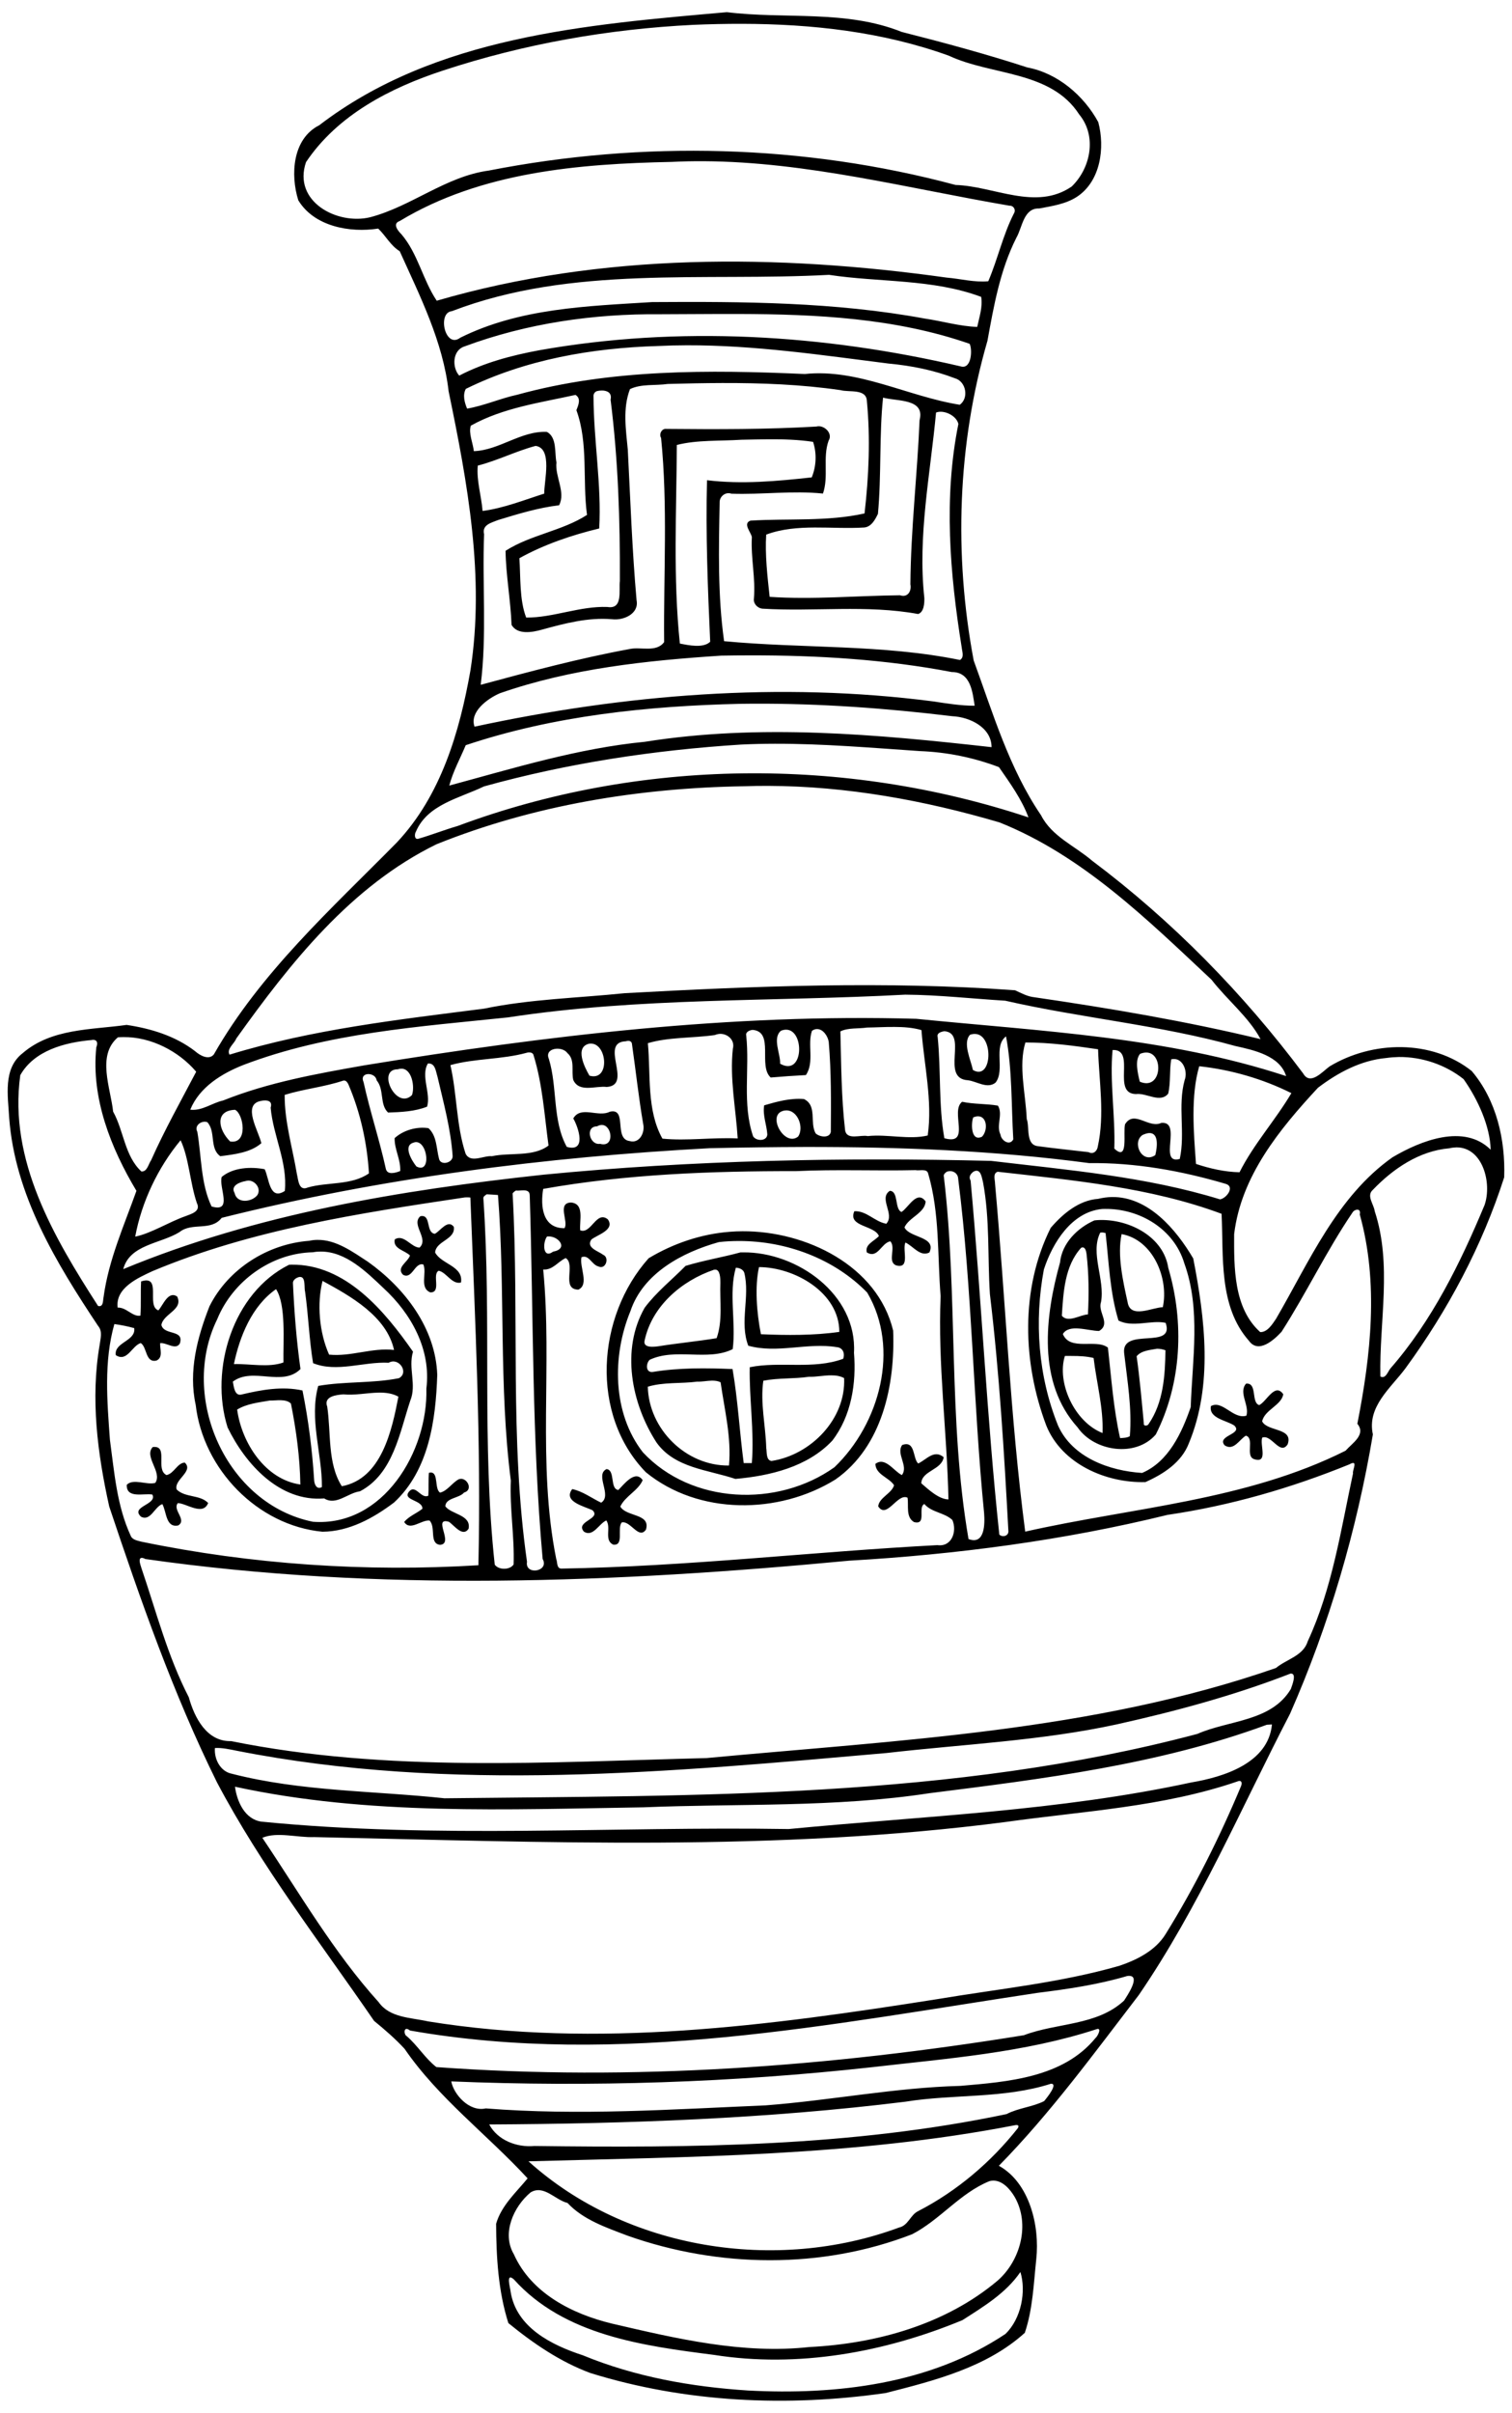 <?xml version="1.0" encoding="UTF-8" standalone="no"?>
<svg xmlns:rdf="http://www.w3.org/1999/02/22-rdf-syntax-ns#" xmlns="http://www.w3.org/2000/svg" height="1901pt" width="1192pt" version="1.1" xmlns:cc="http://creativecommons.org/ns#" xmlns:dc="http://purl.org/dc/elements/1.1/" viewBox="0 0 1192 1901">
<path d="m716.3 11.988c-138.22 12.238-287.43 23.812-401.7 111.35-26.41 13.31-28.56 48.71-20.64 73.9 15.63 25.84 50.84 32.21 78.73 27.86 7.49 7.1 12.15 16.75 21.21 22.29 20 44.33 42.59 88.9 48.2 137.99 18.65 89.98 35.76 182.58 21.55 274.53-10.72 60.96-29.2 123.77-72.68 169.83-64.47 65.36-134.3 128.06-180.25 208.66-5.01 6-13.86 0.9-18.43-3.2-19.49-15-43.44-22.3-67.48-25.9-34.848 4.9-74.111 3.3-102.55 27.9-19.561 15.2-14.36 42.2-13.198 63.7 5.688 76.1 46.388 142.9 87.651 204.9 4.567 5.3 2.287 12.3 1.512 18.5-9.188 52.9-2.137 107.3 9.425 159.3 30.85 92.1 62.95 184.2 106.06 271.4 43.89 83.2 101.84 157.8 154.91 235.1 10.5 8.6 20.84 17.5 30.06 27.5 33.33 48.6 81.51 84.5 121.26 127.6-11.12 13.6-25.88 26.7-31.04 44.7 0.14 32.8 2.07 66.3 12.07 97.8 24.35 19.9 51.08 38.2 80.84 49.2 93.8 29.1 193.94 33.6 290.94 19.7 48.43-12.3 99.57-25.3 137.15-59.3 7.9-23.4 8.7-48.3 11.3-72.6 3.6-33.1-6.9-75.4-36.86-91.9 50.86-51.8 93.76-110.7 137.86-168.1 59.5-86.9 100.8-184 149.1-277.1 38.6-87.6 65.7-180.6 81.6-275-6-27.4 17.7-45.7 32.1-65.1 41.8-57.2 75.6-120.5 97.3-188.1 1.3-36.9-7.6-76-32-104.7-39.5-31.3-98-29.9-140.1-4.5-6.9 5-19 19.2-26 6.9-59.2-79.04-129-150.26-208-209.5-17-14.6-39.7-23.85-50.3-44.74-31.48-46.22-47.36-100.45-66.39-152.45-19.59-104.16-15.98-212.89 13.58-314.81 6.31-34.65 12.47-69.74 28.51-101.5 5.9-10.13 7-29.4 22.5-28.79 12.7-2.4 26.1-4.32 37.2-11.52 23.4-15.42 27.7-48.43 21-73.51-14.3-26.28-40.1-48.242-69.9-53.854-40.84-13.263-82.25-24.464-123.81-34.988-54.84-22.013-115.34-12.362-172.29-19.45zm14.7 11.475c69.22 0.147 138.79 7.829 204.09 31.412 42.02 19.725 100.41 14.449 128.41 57.825 17.7 21.39 11.3 52.93-7.4 70.98-35.3 24.26-76.59-0.43-114.44-1.53-149.44-40.04-308.16-43.89-459.92-14.19-42.43 5.73-76.07 35.19-116.83 45.94-32.22 7.96-76.66-15.16-63.36-54.22 31.18-46.59 83.3-73.305 135.31-90.305 79.55-26.163 162.76-40.762 246.34-44.912 15.88-0.666 31.83-1.034 47.8-1zm-37.48 135.3c101.71 0.57 201.34 26.79 301.24 43.8 4.2-0.17 6.64 4.19 4.36 7.72-10.84 21.25-15.89 44.89-25.22 66.69-13.8 1.29-27.34-2.46-41.01-3.59-166.88-23.34-339.63-24.63-502.51 22.76-13.82-20.53-18.45-46.32-34.83-65.48-3.31-3.21-9.21-10.42-1.71-12.96 80.15-48.38 176.62-56.38 268.05-58.26 10.57-0.53 21.11-0.74 31.63-0.68zm123.43 111.9c49.64 7.55 102.13 3.82 149.95 21.7 1.64 10.02-1.86 19.88-3.9 29.58-17.48-0.6-34.42-5.73-51.7-8.23-88.56-16.35-178.99-16.8-268.75-16.22-63.9 4-130.37 5.92-188.93 35.06-15.03 11.43-22.95-24.76-8.33-26.11 118.37-45.43 247.98-29.08 371.66-35.78zm-89.43 38.53c77.17 0.22 154.81 3.98 227.97 29.37 2.89 5.25 2.1 25.65-8.87 22.22-135.6-31.59-277.92-40.23-415.41-15.83-27.18 5.07-54.01 12.14-78.68 24.94-7.27-8.14-6.68-24.98 5.15-28.71 61.55-22.87 127.48-32.33 193.01-31.71 25.43-0.04 51.11-0.35 76.83-0.28zm-50.68 30.84c66.64-0.18 132.93 9.64 198.95 18.01 22.18 2.05 44.41 6.46 65.2 14.47 11.05 3 14.07 19.58 4.79 26.09-51.3-8.18-100.07-35.8-152.67-30.28-94.62-4.21-191.14-4.97-283.2 20.36-16.8 3.61-32.69 10.82-49.6 13.73-2.52-5.96-4.55-13.47-1.26-19.45 58.71-28.92 124.24-40.27 189.21-42.21 9.54-0.47 19.06-0.7 28.58-0.72zm34.55 37.17c39.11-0.11 78.2 1.36 116.96 7 8.36 2.35 25.36-1.71 25.91 10.64 3.54 36.86 1.94 74.06-2.29 110.78-36.73 8.17-75.06 4.79-112.44 7.08-7.85 2.89 0.62 11.4 1.4 16.25-1.17 20.42 3.83 40.54 1.97 60.91-0.52 4.72 3.71 9.04 8.25 9.53 51.13 3.17 102.91-4.05 153.6 5.27 5.86-1.85 6.26-10.73 6.15-15.76-6.7-61.12 5.91-121.98 11.53-182.64 7.7-2.99 20.12 2.93 22.01 11.24-14.65 72.62-8.42 147.35 3.25 219.91 0.4 4.3 2.83 9.73-1.69 12.52-76.48-15.62-155.22-11.16-232.44-18.52-6.35-45.19-5.25-90.98-4.37-136.51-0.31-5.8 5.63-10.85 11.51-8.75 30.1 1.08 60.24-3.2 90.29-0.11 5.86-16.88-0.46-35.32 5.56-52.1 4.61-7.23-4.7-15.94-11.99-13.89-49.21 2.88-98.53 2.75-147.82 2.3-4.46-0.64-7.62 4.98-5.27 8.95 6.73 66.74 2.36 134.26 3.02 200.98-7.58 10.53-23.13 4.49-33.85 6.82-49.44 9.07-98.68 22.25-146.92 35.26 6.2-49.25 1.4-98.84 3.34-148.26-2.37-9.45 7.5-11.39 13.94-14.05 19.68-6 39.5-12.04 59.97-14.5 6.73-12.86-4.24-28.25-2.61-42.21-1.96-9.4 0.7-24.6-9.42-30.04-25.53-1.19-46.92 18.14-71.99 18.98-0.86-8.12-5.39-17.56-2.99-25.09 31.55-17.64 68.29-22.6 103.14-30.31 5.84 3.51 2.83 10.1 0.93 15.08 11.9 32.6 5.84 68.94 10.44 103.11-24.55 15.83-55.62 19.53-80.27 35.34 0.35 24.04 5.01 48.64 5.91 72.94 5.67 9.97 20.4 7.39 29.68 4.77 22.68-6.2 45.6-12.33 69.41-10.32 11.1 1.39 26.75-5.21 24.11-18.74-4.39-49.3-6.09-98.81-8.65-148.25-1.85-19.75-5.17-40.62 2.14-59.6 11.09-5.43 25.15-3.31 37.27-5.11 17.76-0.47 35.54-0.85 53.32-0.9zm-118.13 7.36c5.09 0.05 9.99 2.24 8.44 9 7.47 59.15 9.4 118.94 9.15 178.5-1.21 9.12 3.36 28.23-12.24 25.68-27.13-1.05-53.5 10.62-80.08 10.42-6.74-17.44-5.4-39.46-6.69-58.46 24.46-13.59 52.06-22.89 78.66-29.27 2.42-42.64-5.5-86.68-5.62-129.98-0.27-2.35 1.21-4.61 3.46-5.33 1.51-0.36 3.22-0.58 4.92-0.56zm276.95 7.01c13.57 3.79 41.63 0.68 35.99 22.19-2.25 53.95-8.67 107.65-9.05 161.69 1.33 6.57-2.63 13.33-10.21 10.76-42.78 0.42-85.97 4.43-128.49 1.54-2.19-20.06-4.67-41.78-3.4-61.28 30.24-11.32 64.86-4.99 96.61-7.01 7.01-0.65 10.75-7.7 13.5-13.42 3.51-37.5 1.2-78.64 5.05-114.47zm-113.1 41.03c14.81-0.1 29.64 0.32 44.13 2.52 3.76 11.3 3.21 23.98-1.31 34.99-34.08 3.75-68.99 6.97-103.21 2.79-1.36 52.68 0.73 106.09 3.14 159.06-6.75 6.63-21.32 3.49-29.89 1.79-6.76-64.7-3.32-130.66-2.98-195.56 19.67-5.1 42.67-3.75 63.57-5.14 8.79-0.15 17.67-0.4 26.55-0.45zm-229.31 6.5c17.04 2.3 8.24 34.76 8.54 46.99-19.7 6.26-40.33 14.46-60.79 17.09-1.14-14.77-6.14-30.06-4.71-44.68 19.5-4.98 37.59-14.23 56.96-19.4zm211.42 206.28c66.51-0.08 133.34 3.93 198.71 16.43 18.65-0.12 20.47 19.69 22.54 33.18-13.86 0.02-27.52-2.26-41.17-4.31-150.54-19.47-303.78-6.91-451.66 24.92-5.13-14.4 12.48-27.55 25.05-32.94 70.06-24.4 144.41-32.18 218.05-37.01 9.48-0.17 18.98-0.26 28.48-0.27zm3.28 47.59c65.44-0.3 130.94 4.47 195.9 12.34 17.21 0.73 38.7 11.04 38.74 30.48-113.17-12.65-228.42-23.3-341.67-5.29-65.88 6.38-129.36 26.01-192.73 43.12 3.59-13.73 10.74-26.63 16.22-39.77 86.8-29.05 179.25-38.64 270.45-40.75 4.36-0.07 8.73-0.11 13.09-0.13zm20.87 39.45c47.82-0.11 95.54 3.99 143.27 7.24 26.5 1 53.05 6.38 77.81 15.81 10.75 15.54 22.45 31.64 29.05 49.47-181.16-60.13-383.37-58.29-562.57 8.49-13.03 3.77-25.65 8.82-38.69 12.56-4.1 1.12-3.86-4.83-2.31-7.15 11.48-26.74 43.13-32.84 67-44.4 82.58-22.94 167.79-35.78 253.32-41.22 11.05-0.53 22.09-0.78 33.12-0.8zm-6.3 41.49c77.25 0.26 154.01 14.24 227.97 36 81.86 32.75 145.66 95.69 208.86 154.89 15.3 19.79 36.8 36.9 48.3 58.5-73.4-17.7-148.1-30.31-222.9-41.24-6.8-0.68-12.8-4.04-19-6.86-127.69-9.35-256.7-4.14-384.73 2.87-46.22 4.78-92.92 5.79-138.56 15.22-84.25 10.81-169.31 20.31-250.82 45.31-3.2-5.6 4.85-10.9 6.59-15.8 53.38-74.65 113.13-150.25 197.38-191.41 95.95-38.59 199.83-55.48 302.93-57.11 8-0.28 15.99-0.4 23.98-0.37zm135.02 205.6c32.84 0.23 65.71 3.96 98.55 5.96 75.06 17.13 152.36 23.93 226.76 44.63 18.2 4 44 9.6 50 29.6-117.7-38.7-242.5-44.2-364.46-56.4-182.26-5.24-364.2 16.5-543.79 45.8-47.1 8.3-94.59 16.8-139.18 34.6-10.96 2.4-20.81 10.5-32.47 9.1 9.02-22.2 31.1-35.7 52.45-44.1 83.22-31.7 172.99-37.6 260.74-46.8 129.5-19.85 261-15.35 391.4-22.39zm-10.48 31.79c9.14 0 18.16 0.7 26.45 3.1 2.55 34.1 11.03 69.6 6.16 103.8-18.27 4.4-39.76-1.5-59.12 0.6-6.91-1.6-20.71 4.5-22.3-5.9-3.74-32.2-3.81-65.1-4.64-97.2 7.53-3.8 17.8-2.5 26.3-3.8 8.77-0.1 18.02-0.7 27.15-0.6zm-76.32 2.1c5.86 0 10.61 7 11.41 12.8 2.49 29.3 2.28 58.9 2.04 88.4-1.2 6.6-11.1 5.2-14.98 1.5-6.02-10.6 1.78-27.4-11.54-33.8-13.42-1.1-26.44 2.5-39.17 6.2-1.62 9.8 2.49 19.1 3.11 28.7-0.41 6.9-11.03 6.7-14.01 1.8-10.89-31.9-3.25-66.2-6.77-99.2-0.87-3.6 3.37-5.3 6.24-5.6 21.8 1.7 5.16 35.6 17.88 46.9 11.55-1 23.09-1.8 34.68-2.4 8.65-12.8 1.21-30.1 6-43.6 1.75-1.2 3.47-1.8 5.11-1.7zm-30.65 0.6c18.45-0.1 17.61 46.8-5.88 33.5 0.53-9.6-7.85-25.1 0.78-32.4 1.84-0.8 3.54-1.1 5.1-1.1zm156.05 1.5c23.73 2-4.43 46.7 23.19 48.3 8.81 1.1 19.11 8.9 27.24 2.3 9.59-12.4-2.63-35.9 10.29-45.5 6.15 33 5.14 67.7 7.14 101.4-3.47 6.8-11.9 1.2-12.59-4.6-4.6-9.2 2.75-19.8-2.55-28.6-11.64-2-23.65-1.3-35.26-3.8-12.27 9.3 9.35 43.4-17.53 35.9-5.8-32.7-3.25-66.6-6.58-99.6-1.17-4.1 3.57-5.3 6.65-5.8zm-221.07 2.6c7.65-0.1 14.84 6.3 12.57 14.7-3.2 29.6 2.97 58.9 4.78 88.3-24.61-1.2-50.07 2.6-74.17 0.2-15.72-27.9-11.46-63.2-14.35-94 20.34-6.1 44.25-4.9 65.91-8 1.71-0.7 3.5-1.1 5.26-1.2zm251.41 0.1c18.37 0.6 16.95 46.7-2.27 35.5-1.99-9.8-10.36-26.7-2.83-34.7 1.84-0.6 3.54-0.9 5.1-0.8zm-839.4 3.1c27.04-0.3 54.45 13.8 71.71 34.1-14.88 28.4-31.19 57.4-44.44 87.2-2.64 3.6-3.81 11.6-9.61 11-16.47-15.3-17.23-39.9-27.8-58.9-2.48-23.3-16.315-55.4 4.73-73.2 1.8-0.1 3.6-0.2 5.41-0.2zm-29.802 2.7c3.438 0 5.074 2.5 3.072 7.4-5.175 50 14.31 99.2 39.56 141.3-12.23 34.2-27.4 68-32.35 104.4-0.77 3.2 0.08 10.4-5.434 9-43.563-67.6-88.3-143.4-76.688-227.3 13.75-24.4 44.15-32.3 70.262-34.6 0.559-0.1 1.087-0.2 1.578-0.2zm527.12 1c2.05-0.1 3.85 1 3.89 3.6 3.79 26.2 6.54 52.5 11.06 78.6 1.75 7.9-3.51 19.2-13.34 16.5-16.2-2-1.91-33-19.61-28.9-11.41 5.9-28.53-6.3-36 6.6 5.15 9 13.38 33.6-6.42 28-14.32-26.1-9.02-58.4-17.64-86.6-4.79-11.1 13.19-13 18.22-5.8 7.85 6.7 3.7 17.7 5.82 26.5 5.88 12.9 22.13 5.5 33 6.9 26.35-1.8-8.15-44.1 18.93-45 0.69-0.3 1.4-0.4 2.09-0.4zm391.55 1.6c24 0 47.9 3.2 71.6 6.7 1 31.9 6.7 64.3-0.3 95.9-0.6 4.1-4.2 8-9.1 5.4-16.6-2-33.3-3.6-49.9-5.9-12.3-1.3-8-18.7-11-26.8-1-24.7-8.4-52.4-1.3-75.3zm-428.33 1.1c16.26-0.3 19.27 37.4-1.26 31.6-4.85-8.2-14.75-28.1-0.36-31.5 0.55 0 1.09-0.1 1.62-0.1zm515.33 6.3c21.8 0.3-2.1 43 21.9 43.4 10.4-1.4 23.9 9.3 31.8-0.4 2.6-11 1.1-22.7 3-33.8 11.1-2.7 16.7 11.5 13.2 20.5-7 25.4 0.8 52.1-4.8 77.6-21.7 6 2.8-37.5-18.2-35.5-12.4 5.9-26.7-13.2-35.7 1.3-2.2 8 3.8 37.5-10.6 24 1.1-32-4.7-66.5-1.7-97.1h1.1zm-576.31 2.4c2.08-0.1 4.2 0.6 4.65 2.9 8.9 28.8 10.68 59.3 14.72 88.8-15.26 11.5-37.63 6.6-55.78 10.5-8.12-0.9-21.13 7.4-26-2.6-9.27-28.2-8.3-58.3-14.92-87.1 23.7-6.7 50.88-5.4 75.32-12.2 0.62-0.2 1.31-0.3 2.01-0.3zm608.41 0.1c17.6 0 15.6 38.1-6.4 28.7-2-8.3-5.1-21.1 0.3-27.4 2.2-0.9 4.3-1.3 6.1-1.3zm249 4.4c22.9-0.2 46 7.7 63.7 21.8 14.2 20.1 26.1 46.5 26.7 69.5-26.2-26-69.1-8.9-96.8 7.5-54.8 38.7-82 102.8-114.7 159-3.6 5.3-8.6 13.4-15.6 13.1-26.4-23.7-25.8-63.9-25.7-96.4 6.8-57.2 44.8-103.5 82.6-144.2 19.6-14.9 42.2-27 67.2-29.3 4.2-0.6 8.4-0.9 12.6-1zm-956.32 6.4c6.72-0.2 7.2 7.9 8.83 12.9 5.99 25.8 13.14 51.6 14.94 78.1 0.48 6.9-12.09 10.1-13.46 2.6-2.63-10-2.01-22.4-10.35-29.9-11.31-1.8-24.71 1.9-33.34 9.8-0.26 11.1 6.14 21.2 5.51 32.4-4.55 1.8-12.83 4.3-14.2-2.3-6.32-28.7-15.66-56.6-21.93-85.3-4.6-10.3 11.82-10.1 12.9-1.7 7.71 9.2 2.72 23.6 11.23 31.7 12.61-0.4 26.48-1 38.48-5.8 3.93-13.1-6.45-30.2 0.72-42.4 0.23-0.1 0.46-0.1 0.67-0.1zm759.52 2.7c31.3 3.4 62.6 12.4 90.8 26.5-15.8 26.7-37.1 50.1-51.1 77.9-14.6-0.3-29.1-3.6-42.9-8.2-2.3-31-5.3-67.2 3.2-96.2zm-786.29 2.4c10.55-0.1 13.4 18.2 10.46 26-15.51 15.3-35.26-25.5-13.98-25.4 1.26-0.4 2.43-0.6 3.52-0.6zm-56.24 11.7c1.93 0 3.4 2.2 4.12 3.9 11.85 27.7 18.37 57.5 20.2 87.5-17.28 12-40.68 8.3-60.21 13.9-9.26 4.1-9.43-8.1-10.83-13.4-4.32-25.8-12.2-51.4-12.01-77.8 18.8-5.8 38.6-7.7 57.32-13.9 0.5-0.2 0.97-0.3 1.41-0.2zm-78.43 19.6c3.96-0.1 7.67 1.3 5.88 7.1 2.48 27.8 16.8 53.8 13.98 82-15.33 10-15.4-12.6-19.89-21.4-13.72-2.6-31.05-1.8-42.31 7.6-3.16 10.5 11.41 35.4-10.01 29.1-10.71-22.4-9.84-49.1-14.04-73.6-3.39-6.2 4.49-11.5 9.87-9.4 8.62 9.4 1.89 25.8 12.78 33.5 13.84-1.8 29.73-3.5 40.45-12.8-2.6-11.8-19.21-38.1-0.56-41.6 1.18-0.3 2.53-0.5 3.85-0.5zm-29.19 9.2c8.3 3.9 13.26 34-4.83 31.2-11.8-11.6-15.44-30.5 4.83-31.2zm543.01 0.6c11.46-0.4 17.9 16.8 11.91 25.7-13.13 10.6-30.47-19.9-15.62-25 1.28-0.5 2.52-0.7 3.71-0.7zm188.98 5.8c9.24-0.2 10.06 14 4.08 20.1-11.51 5.5-10.7-14.7-8.56-19.1 1.67-0.6 3.16-1 4.48-1zm-370.45 8.5c10.26 0.3 12.65 22.7-1.8 18.6-10.39 1.7-15.08-17.2-3.05-17.2 1.76-1 3.39-1.4 4.85-1.4zm539.21 8c9.7-0.4 8.1 13.7 6.1 21.7-13.1 9.1-23.4-12.4-12.6-19.8 2.6-1.2 4.8-1.8 6.5-1.9zm-954.44 7.1c8.14 16.9 9.36 42.3 16.04 61.8 4.26 8.4-5.82 10.8-11.35 13-16.41 5.8-33.74 16.9-49.4 20.1 6.26-34 22.35-68 44.71-94.9zm232.09 1.8c11.62 0.1 15.04 31.7 0.33 24-4.04-4.9-13.44-19.9-3.45-23.3 1.09-0.4 2.14-0.7 3.12-0.7zm383.11 4.8c93.66-0.1 187.31 3.5 280.24 15.9 45.5-0.6 90.9 7.6 134.4 20.4 9.5 2.7 0.9 14.3-5.5 15.3-73.1-22.5-149.9-28.9-225.58-37.9-147.13-3.6-294.61-0.7-441.19 13.6-140.67 15.2-282.88 38.6-414.06 93 6.34-24.4 37.05-25 55.44-36.5 12.45-10 31.02-0.4 41.55-14 157.27-39.4 319.25-59.9 481.07-68.6 31.19-0.7 62.41-1.1 93.63-1.2zm642.14 0.4c25.9-0.1 35.1 35.2 27.7 56.7-23.9 57.3-51.9 114.2-92.8 161-2.5 2.9-4.7 10.8-9.9 7.9-1.2-54.1 11.8-110-5.6-162.8-0.8-6.7-8.4-15.1-1.9-20.9 20.1-21 45.9-38.5 75.5-41 2.4-0.6 4.8-0.8 7-0.9zm-532.9 22.4c3.24 0.9 11-1.9 12.24 3.3 11.55 39.2 9.05 80.6 12.3 120.9-2.84 66.8 6.33 133.4 7.72 200.1-9.46-0.2-19.51-9.6-26.77-15.9 0.48-12.5 20.29-13.1 22.04-25.7-9.43-8-17.21 2.6-25.08 6.2-5.56-4.9-2.51-23.1-15.79-18.2-6.3 8.8 6.56 20.8-0.3 29.6-7.96-3.8-16.41-18.4-26.12-11 0.37 10.7 13.51 13.3 18.43 21-2.31 8.2-14.74 12.1-15.64 20.8 8.41 13.1 19-13.4 28.91-8.5 1.31 7.7-1.99 19.1 6.42 24 12.96 3.2 3.3-14.5 10.13-17.8 7.32 8.5 19.85 8.3 27.67 15.8 4.73 11.1-0.55 26.7-14.78 24.7-123.62 6.5-246.74 21.1-370.59 23.1-4.88-0.1-3.72-6.4-5.03-9.4-18.86-94-3.71-190.3-12.85-285.1 9.45 0.7 14.7-8 22.18-11.3 10.15 6.3-4.88 30.8 12.46 31.1 11-5 0.86-22.5 3.09-31.9 7.31-3 10.14 7.4 16.51 9 7.5 3.7 11.28-8.8 4.85-11.4-4.79-3.7-17.32-7-11.56-15.1 5.55-4.5 23.48-9.4 16.17-19.8-11.39-9.1-16.26 14.8-27.22 10.8-1.1-9.1 4.61-26.2-9.07-27.4-14.18 0.4-2.04 19.2-6.48 25.3-21.75 0.2-23.79-21.8-20.94-38.7 82.11-14.6 165.91-17.6 249.23-17.5 39.25-1.9 78.58-0.1 117.87-1zm59.92 0.6c4.65 0 5.36 7.7 6.38 11.2 6.86 36.3 4.44 73.6 6.8 110.3 9.35 77.7 14.05 155.9 18.25 233.9-0.27 4.5-6 5.8-8.97 2.9-12.35-116-17.63-232.5-28.29-348.6-2.31-3.9 0.24-6.8 2.81-8.8 1.16-0.6 2.16-0.9 3.02-0.9zm-26.11 0.4c4.33-0.1 8.03 3.1 8.07 7.8 13.88 109.2 14.67 219.6 25.53 329.2 0.73 9.8 0.98 31.5-15.38 25.3-20.33-117.9-10.23-238.2-24.27-356.7-0.74-2.3 1.28-3.9 2.98-5.1 1.03-0.3 2.06-0.5 3.07-0.5zm46.98 0.6c74.21 8.4 150.31 15.3 220.61 41.4 2.1 41.5-3.2 91 27 125.1 9.4 13.1 24.8-1 32.1-8.9 24.6-38.3 44.3-79.7 69.9-117.4 1.7-3.2 8.7-5.1 7.2 1.9 18.8 67.3 10.9 138.6-2.4 206.1 8.9 10.7-5.1 19.1-11.6 26.5-98.3 49.3-210.3 55.9-315.7 79.7-14.79-112.6-19.4-228.7-29.73-342.7 0.05-3.6-2.48-10.1 2.62-11.7zm-738.33 8.7c6.86 0 12.82 8.2 8.68 14.4-5.55 6.9-20.1 8.5-22.36-2.2-4.24-7.1 4.99-10.7 10.71-11.7 0.99-0.3 1.99-0.5 2.97-0.5zm271 9.6c3.29 0 6.12 0.8 6.17 4.9 3.78 119.4 2.04 239 12.73 358.1 6.95 12.6-17.73 16.4-15.42 2.8-17.2-120.1-7.49-242-14.19-362.8 0.93-1.2 2.02-2.1 3.3-2.8 2.02 0.3 4.86-0.2 7.41-0.2zm360.99 0.5c-11.33 7.5 5.32 23-3.44 32.4-11.32-1.9-19.5-13-31.51-12.3-6.74 15.5 20 13.6 24.22 24.4-4.37 5-14.05 8.1-11.92 16.1 10.82 6.7 14.31-9.4 23.23-10.9 5.77 6.6-3.32 20.1 5.68 23.7 14.33 3.8 5.8-15.3 9.14-22.5 7.69 3.5 14.52 14.4 23.64 9.8 7.23-15.9-19.61-14.2-24.58-24.7 4.25-9.8 20.31-14.2 20.85-25.6-8.61-11.7-16.97 6.3-23.77 10.4-7-2.6-2.63-20.6-11.54-20.8zm-397.24 3.4c2.78 0.1 8.34 0.5 11.13 0.7 7.34 93.6 0.71 188 12.66 281.2-1.2 27.6 3.69 55 2.75 82.6-3.5 5.6-14.77 5.7-18.6 0.2-13-119.7-2.94-240.6-11.2-360.6-0.3-2 1.99-3.1 3.26-4.1zm615.99 2.7c-4.3 0.1-8.9 0.7-13.5 1.8-19 1.4-34.9 14.8-46.7 28.6-30 60.1-27.7 132.7-4.3 194.7 15.3 37.8 58.9 56.7 97.7 55.6 17.5-7.8 35.4-19.2 42.7-38 24-57.6 16-122.7 4.4-182.2-17-28.9-44.5-61.1-80.3-60.5zm-634.9 0.3c0.95 0 1.89 0.1 2.84 0.2 4.68 120.6 10.72 241.6 7.91 362.1-110.86 6.8-223.13-0.7-332.07-23.2-3.86-1.1-8.94-1.7-10.6-5.9-13.69-29.6-16.11-62.6-20.46-94.5-2.73-37.8-6.08-77 4.38-113.9 6.59 0.9 13.18 2.2 19.58 4 1.8 12.9-20.08 13.8-18.17 26.6 11.19 7.3 15.99-9.4 24.61-11.9 6.34 4 4.45 19.9 15.6 17.2 6.72-3.2 3.12-11.3 3.49-17.1 6.4-0.8 15.34 7.3 19.44 0.3 4.53-14.1-15.54-7.6-18.2-18.2 1.83-11.2 21.99-15 15.51-28.1-8.92-5.7-13.65 8.3-18.46 13.7-12.39-4.3 3.88-35.4-17.05-28.5-0.61 11.2 0.1 22.5-0.64 33.7-7.82 1.4-13.88-8.4-22.45-7.9-2.47-19.4 20.02-29.3 34.47-36 97.72-40.9 203.33-56.9 307.45-72.5 0.93-0.1 1.88-0.1 2.82-0.1zm628.2 11.4c34.1-0.4 68.1 19.7 78.2 53.6 16.4 45.2 7.9 94.6 6.3 141.6-8.8 25.3-21.8 53.7-47.9 64.8-32.1-2-68.9-15.2-82.9-46.8-19.5-48.4-23.5-102.6-13.9-153.6 8.5-26.1 27.2-56.4 57-59.5 1-0.1 2.1-0.1 3.2-0.1zm-672.79 7c-0.57 0-1.19 0.1-1.89 0.2-9.47 8.3 8.82 22-0.76 30.9-8.38-0.1-15.34-13.7-24.42-8.1-2.09 9.4 10.15 10.8 14.99 15.9-2.2 6.6-13.95 11.9-6.79 19 9.25 4.7 11.25-12.5 19.96-10.2 3.72 8.4-4.1 23.1 6.89 27.5 11.25 0.2 1.37-17.8 8.21-21.3 7.65 1.4 12.96 13.8 22 11.6 2.58-16.3-19.49-18-25.5-29.6 0.91-11.6 20.26-12.6 18.41-25.3-5.97-7.8-13.42 4.3-18.7 6.9-8.65-1.1-3.91-17.4-12.4-17.5zm668.19 3.9c-2 0-3.9 0.2-5.8 0.4-16.6 7.3-32 22.4-33.9 41.5-14.8 53.1-22.6 118 17.3 162.3 16.5 23.9 57.4 29.9 77.1 7 25.5-50.3 28.2-110.3 12.3-164-4.7-30.7-38-47.7-67-47.2zm-352.5 11.1c-4.16 0-8.28 0.2-12.35 0.5-28.31 2.1-56.01 11.5-80.26 26.1-51.3 57.4-57.85 154-2.74 210.7 51.94 42.4 130.88 41.8 186.79 7.2 46.42-32.4 58.98-93.7 56.92-146.7-15.45-64-85.96-98.1-148.36-97.8zm354.4 1.2c1.1 0 2.2 0.3 3.3 0.6 3.3 28.8 4.2 58.3 12.7 86.1 14 7.3 32.2-0.8 46.5 2.3 9.4 27.1-43.9 3.5-40.9 29.9 3.1 27.1 7.9 54.4 5.6 81.7-2.8 1.7-6.5 1.7-9.6 1.9-6.6-29.3-8.6-59.3-12-89.1-11.7-9.1-37.3 3.8-44.4-13.4 6.2-10.3 24.7-3.1 35.7-3 12-7.1-1.6-18.5 1.9-28.4 4.1-22.4-10.9-47.9-0.8-68.4 0.6-0.2 1.3-0.2 2-0.2zm19.1 1.6c31 5.6 46.7 43.6 40.6 72-10.5 0.2-32.1 11.8-34.7-5-4.7-21.3-10.3-46.4-5.9-67zm-564.27 2.3c9.84 0.1 19.26 12.2 4.01 15-10.29 7.5-10.35-9.1-5.98-14.9 0.65-0.1 1.31-0.1 1.97-0.1zm-228.21 3.4c-2.63 0-5.3 0.3-8.01 0.9-40.9 3-79.91 27.6-98.38 64.5-12.05 30.7-20.84 64-13.58 97 7.31 63.4 60.93 118.9 124.93 125 26.27-0.2 50.16-13.4 70.58-28.8 34.38-31.9 41.09-81.3 42.54-125.7-1.59-46-32.13-85.6-68.36-111.4-14.94-9.7-31.34-21.8-49.72-21.5zm415.4 1.1c46.55-0.1 93.84 17.4 126.38 50.8 32.65 55.4 12.18 129.4-32.3 172-56.11 40-140.98 36.4-188.76-14.7-30.19-38.8-30.39-95-12.29-139 12.54-37.5 51.3-58 87.11-68 6.58-0.8 13.21-1.1 19.86-1.1zm338.58 6.3c2.7-0.1 3.5 3.6 3.9 6.1 2.3 19.8 2.5 40 1.4 59.9-7.7 0.3-19.6 8.7-25.7 1.3 1.5-22.9 2.7-49.1 19.1-67 0.5-0.1 0.9-0.2 1.3-0.3zm-750.63 4.1c24.65 0 44.66 19.8 61.67 35.9 27.35 25.1 47.17 60.6 42.34 99 1.72 61.8-42.54 136.3-111.74 131.2-85.43-17.2-132.09-122.6-94.37-199.5 15.37-37.6 53.41-65.1 94.29-65.9 2.66-0.5 5.26-0.7 7.81-0.7zm416.09 0.8h-2.52c-17.89 4.9-36.47 7.9-54.14 13.3-13.46 13.7-28.8 25.8-40.29 41.2-23.57 41.2-13.11 94.4 11.64 132.7 17.99 25.3 50.76 26.8 77.74 35.9 33.8-3 70.86-11.6 95.42-37.6 18.83-24.3 23.9-56.6 21.45-86.6 3.21-57.5-56.21-99.5-109.3-98.9zm-444.88 12.1c-0.84 0-1.69 0.1-2.54 0.1-55.28 27.5-78.59 102.9-60.55 160.2 17.6 36.2 51.36 73.5 95.21 69.9 11.8 7.4 23.31-5.5 35.25-7 32.75-17.2 38.97-57.5 49.57-89.3 6.44-15.6-2.22-32.1 2.69-48.2-28.02-40.2-66.51-86.3-119.63-85.7zm460.58 2.4c35 0.1 79.12 25 79.16 63.8-24.9 3.6-52.09 3.4-77.26 2.3-4.16-21-6.18-46.7-1.9-66.1zm-22.81 0.6c3.31 0.1 7.2 1.6 8.32 5 5.82 23.6-4.93 48.6 3.91 71.8 28.6 8 58.26-3.3 87 1.4 6.06 0.4 8.5 5.8 6.55 11.5-29.68 10.9-62.14 2.2-92.08 8.3-0.68 29.9 4.61 63.4 2.05 94.4h-8c-4.11-30.8-5.73-62-11.01-92.6-26.07-1.1-52.99-1.4-79 2.9-6.82 0.4-6.37-8.4-2.7-12 25.65-12.1 57.15 1.7 81.86-10.5 3.45-26.3-4.14-55.1 3.1-80.2zm-20.44 1.9c5.13-0.3 5.21 9.4 5.19 12.8-0.71 17.9 2.52 37.3-3.7 54.7-18.89 3.1-38.01 4.9-56.94 7.9-4.19 0.6-15.79 2.2-14.04-5.5 7.19-34 36.56-59 68.39-69.8 0.39-0.1 0.76-0.1 1.1-0.1zm-409.1 7.2c5.94-0.3 3.89 10.7 5.04 14.5 3.3 23.4 4.04 47.2 7.88 70.4 23.5 9.5 49.86-1.7 74.51-0.4 9.93-5.8 20.4 9.6 10.12 15.2-26.17 5.2-53.31 3-79.56 7.6-9.05 32.8 3.84 66.4 3.65 99.6-5.13 2.9-7.46-2.6-7.68-6.9-1.87-29.6-5.62-59.1-11.48-88.2-19.9-4.4-40.27-0.7-59.74 3.9-7.29 2.2-7.99-8.1-8.89-12.6 19.54-14.8 48.7 5.5 66.66-12.4-3.94-27.9-6.13-56-7.4-84.1-0.47-3.3 2.8-5.6 5.59-6.4 0.47-0.2 0.9-0.2 1.3-0.2zm22.27 3.9c27.48 14.9 63.26 34.9 70.43 68-21.6-2.5-42.44 6.8-63.99 4.6-9.76-21.7-12.11-50.5-6.44-72.6zm-45.84 8.1c10.02 15.6 6.92 50.8 7.3 72.2-14.34 5.3-33.07 1.2-48.83 1.6 5.66-27.1 17.6-57.1 41.53-73.8zm868.16 58.7c2.8 0 5.6 0.5 8.3 1.5-0.3 24.7-2 51.4-16.5 72.5-0.9 2.1-5.4 2.6-4.8-0.6-2.1-22-4-44.1-7.1-66 4.7-5.7 13.2-6.1 20.1-7.4zm-83.7 7.1c7.1 0 14.3 0.3 21.2 2 2.9 24.5 9.8 49.2 8.8 73.9-27.8-10.9-45.3-49.8-37.1-75.9 2.3 0 4.7-0.1 7.1 0zm-237.22 19.1c4.42 0 8.69 0.6 12.56 2.7 1.87 40.3-32.8 75.7-71.49 81.6-5.65-0.6-4.51-9-5.25-12.8-0.59-22-6.05-44.4-2.86-66.2 14.8-2.9 30.02-1.7 44.94-3.9 6.97 0.3 14.74-1.5 22.1-1.4zm-117.64 5.2c2.93 0 5.8 0.3 8.48 1.6 3.88 27.2 10.79 54.3 8.28 82-42.46 0.6-79.07-36-80-77.6 15.36-4.7 32.59-2.9 48.6-5 4.7 0.2 9.76-0.9 14.64-1zm527.26 2.9c-0.3 0-0.6 0.1-1 0.1-7.6 8.8 3.5 21.1 0.4 31.5-13 4-23.6-15.8-35-9.4-2.2 12.1 15.2 13.9 23 19.1 9.1 8.6-17.6 9.8-9.5 19.5 9.1 6 14.8-6.1 21-9.5 8.8 2.6-0.9 20 8 23.1 14.4 4.7 5.4-14.2 8.1-21.2 9.2-3.5 17.4 18 25 6.7 6-16.6-20-12.4-25.1-22.7 2.3-11.3 19.1-15.8 20.8-26.7-8.2-11.8-16.4 7.2-23.7 10.7-8-2.4-1.9-21.1-12-21.2zm-855.58 8.9c6.96-0.1 13.59 0.8 19.3 4-6.4 33.2-16.63 80.9-55.76 88.2-14.33-22.6-10.5-52.6-14.39-78.4-3.91-10.3 9.54-11.6 15.98-12.1 10.76 1.2 23.27-1.5 34.87-1.7zm-96.51 7.5c3.81 0.1 7.43 0.8 9.9 3.3 5.23 26.2 8.85 53.1 9.29 79.7-34.64-4.9-57.87-41.1-62.29-73.8 9.53-5.8 21.29-7 32.11-8.9 3.2 0.1 7.19-0.4 10.99-0.3zm-124.85 46c-0.45 0-0.92 0-1.42 0.1-8.99 9.5 9.71 24.6 2.5 35.3-8.49 2.4-21.67-4.7-28.13 1.9-0.45 13.9 16.69 8.1 25.25 9.6 5.03 10.1-22.1 11.6-11.2 21.8 9.44 4.9 13.32-9.8 21.03-12.4 4.27 7.6 3.26 23.6 15.66 21 8.94-5.5-6.06-15.4-0.36-22 8.63 0.3 24.76 12.9 29.85-0.1-8.08-8.4-22.56-5-31.03-13.3-3.07-9.6 17.14-17.8 7.99-26.5-7.35 0.3-10.62 10.9-18.01 12.3-11.09-5.4 1.64-28.1-12.13-27.7zm1181.5 15.8c3.4-0.1-0.9 8-0.1 10.2-12 55.7-20.4 113.1-44.6 165.3-4.4 14.5-20.8 17.6-31.4 26.4-180.2 62.6-372.74 71-561.15 88.7-156.09 3.9-314.26 14.5-468.43-16.7-24.05 0.7-36.19-23.2-41.71-43.2-20.8-40.2-32.1-84.4-46.66-127.1-0.88-2.9-5.15-13.7 3.98-9 229.72 32.8 463.18 23.4 693.53 1.6 105.54-6.1 210.94-19.9 313.64-45.1 61.5-9 121.6-26.3 179.1-49.7 1.8-1 3-1.4 3.8-1.4zm-735.72 6c-11.92 5.7 5.95 26-5.32 33.1-9.42-4.5-18.11-11.2-28.5-13.4-9.51 12.4 12.18 17 20.04 20.9 8.78 8.6-17.44 10.9-8.54 21 9.04 5.8 14.9-8 22.09-11 5.03 7-2.51 19.4 6.74 23.8 11.23 1.5 3.5-16.6 8.55-21.9 8.64-1.8 16.74 17.3 23.78 7.1 4.76-16.1-19.28-12.3-25.3-22.7 4.87-10.4 17.67-15.6 22.06-26-7.4-10.7-18.42 4.2-24 9.7-8.59-1.1-2.8-19.6-11.6-20.6zm-173.3 3.4c-0.53 0-1.11 0.1-1.76 0.3-0.67 7.4-0.09 15-0.57 22.5-6.96 3.6-12.4-11.2-18.68-4.4-8.02 9.1 13.24 8.3 12.83 17.3-5.74 4.6-13.22 7.2-17.94 13 5.82 9.3 17.09-2.4 25-1.4 6.49 6.6-0.6 22.8 10.4 23.9 13.98-1.1-7.9-27.5 8.63-22.7 5.3 3.5 13.56 15.5 19.41 6.9 2.84-13.8-16.95-14.1-22.89-22.1 0.24-8.5 13.6-7.8 18.47-13.6 9.68-2.7 2.52-16-5.2-13.1-6.63 3.5-11.05 11.4-18.44 13.2-5.76-3.5-1.33-20-9.26-19.8zm847.62 198c6-0.3 1.4 11.2 0 15.2-19.2 32.2-61.3 30.6-92.1 44.2-241.59 64.1-494.14 60.5-741.99 63.4-69.9-7.5-141.16-6.6-209.62-24.2-11.32-2.3-17.42-14.5-16.54-25.3 7.3-0.4 14.44 1.3 21.55 2.7 211.2 41.6 427.81 20.9 640.42 2.2 75.67-8.7 152.18-12 226.78-28.2 58-12.9 115.5-28.4 170.9-49.9 0.2-0.1 0.4-0.1 0.6-0.1zm-18.6 50.1c-3.6 38-47.4 51.7-79.5 57.1-130.5 28.2-264.25 33.1-396.75 45.9-173.15-2.8-346.94 9.8-519.55-7.3-16.51-2.3-24.15-20-26.09-34.4 131.85 28.6 268.39 22.3 402.54 20.3 93.93-3.9 188.55 0.4 281.81-13.9 112.04-14.1 226.04-28.2 332.44-67.4l5.1-0.3zm-32.1 55.6c2.4-0.1 2.7 2.5 1.6 5.2-21.1 50.4-45.6 99.4-74.4 145.8-10 16.1-27.9 25.1-45.3 31-58.6 16.9-119.61 22.8-179.6 32.9-165.51 26.1-334.92 48.9-501.82 21.9-16.67-3.8-37.75-3.4-48.64-18.9-44.45-49.2-77.8-107.1-114.67-161.9 14.57-6.2 34.69 0 51.12-0.7 226.9 4.9 455.11 14.5 680.87-14.8 76.64-10.8 155.14-14.7 228.94-40 0.7-0.3 1.4-0.5 1.9-0.5zm-108.1 192c10.4 0.6-2.3 19.3-5.6 24.4-26.9 24.8-66 21.6-98.6 34-191.06 31-385.75 45.5-579.04 31.4-10.97-8.5-18.47-21.2-29.13-30.4-3.2-1.5-3.43-10.9 3.19-5.6 206.42 36.3 414.26-6.4 618.38-37.1 29.8-3.7 59.6-8.1 88.4-16.6 0.9-0.1 1.7-0.2 2.4-0.1zm-31.4 52.2c3.6-0.1-0.4 7.5-2.3 9-32 39.1-86.48 43.1-132.98 47.1-64.43 1.7-127.88 14.3-192.06 19.2-91.88 3.9-183.9 10.3-275.81 3-16.44 3.7-31.75-14.1-33.99-26.6 138.1 5.7 277.08 1.2 414.73-14 74.22-8.6 149.61-14.1 221.11-37.4 0.5-0.2 1-0.3 1.3-0.3zm-46.2 54c7.2-0.2-3.2 12.9-6.7 17.1-11.4 5.8-25.3 6.7-37.07 12.8-152.79 32.1-309.82 33.4-465.27 31.4-17.16 1.6-36.13-5.5-44.51-21.2 136.91-0.7 274.05-5.6 410.05-22.4 47.69-7.7 97.06-2.8 143.5-17.7zm-33.6 40.7c1.3 0 2.1 0.7 1.1 2.9-26.54 33.6-60.09 62.1-98.26 81.8-7.83 3.7-9.76 14.2-18.91 16.2-121.19 44.9-268.63 21.8-365.19-65.2 159.81-4.5 320.97-4.9 478.57-35.4 0.89-0.2 1.89-0.4 2.69-0.3zm-23.29 54.7c9.37-0.1 16.84 8.7 21.29 16.3 15.2 26.8 5.6 62.4-16.84 82.1-51.36 43.3-119.56 62.2-185.64 65.5-65.7 7.2-130.93-8.3-194.53-23.1-39.08-9.4-79.55-29.9-96.68-68.3-12.16-20.6-0.25-46.9 16.53-60.9 13.05-7.8 24.09 7.4 36.34 10.4 15.68 16.7 38.16 24.2 59.12 32.2 89.79 31.8 191.29 33.2 280.55-1.4 27.32-14.1 47.15-40.4 75.73-52.1 1.41-0.5 2.79-0.7 4.13-0.7zm26.79 90c5.8 18.8 1 45.8-14.74 61-74.2 49.5-166.58 60.3-253.68 55.7-55.62-3.6-111.14-13.4-162.83-34.7-30.71-10-65.71-27.4-71.15-62.8-0.21-3.3-5.13-19.3 3.25-11.9 49.69 55.2 127.45 65.4 197.02 74.3 82.79 13.1 168.16-2.4 245.02-34.2 20.77-13.3 42.91-26.6 57.11-47.4z" transform="scale(.8)"/>
</svg>
